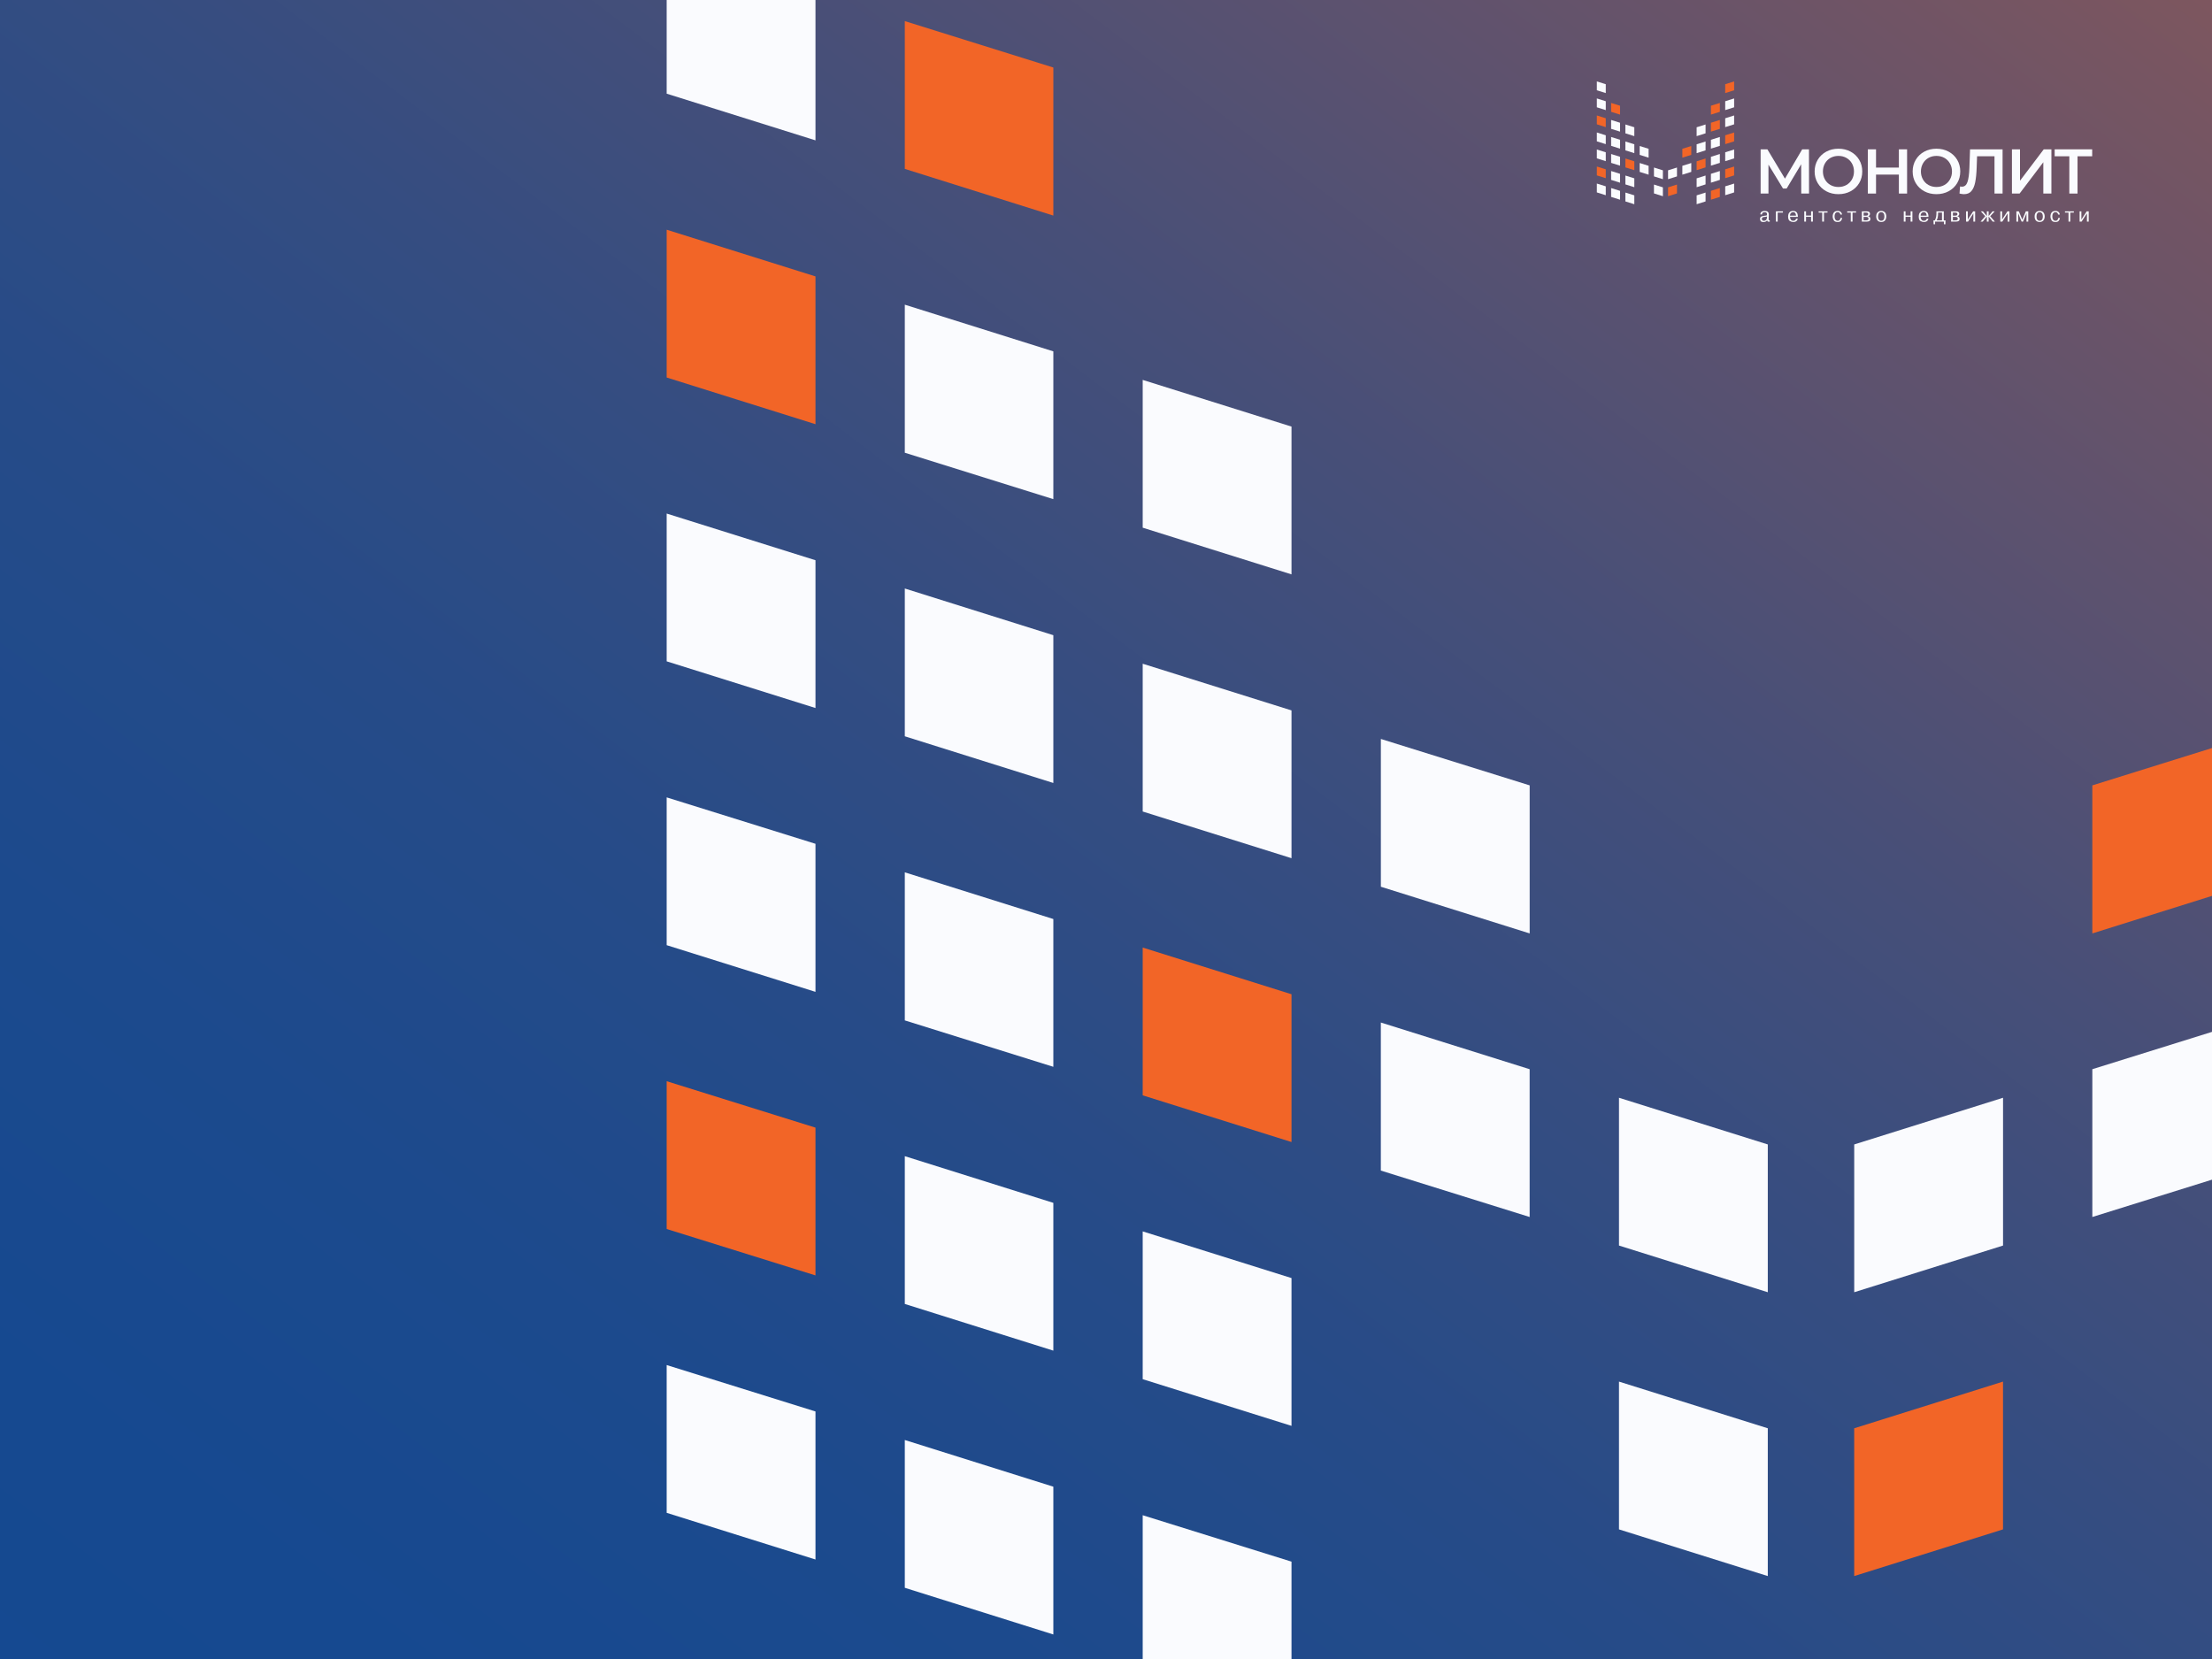 <svg width="1440" height="1080" viewBox="0 0 1440 1080" fill="none" xmlns="http://www.w3.org/2000/svg">
  <rect x="0" y="0" width="1440" height="1080" fill="#333333" stroke="none"/>
  <g clip-path="url(#clip0)">
    <path fill-rule="evenodd" clip-rule="evenodd" d="M0 0H1440V1080H0V0Z" fill="url(#paint0_linear)"/>
    <path d="M530.873 645.688L434 615.298V519.091L530.873 549.307V645.688Z" fill="#FAFBFE"/>
    <path d="M530.873 1015.23L434 984.843V888.636L530.873 918.853V1015.23Z" fill="#FAFBFE"/>
    <path d="M530.873 830.287L434 800.07V703.863L530.873 734.08V830.287Z" fill="#F26527"/>
    <path d="M530.873 460.915L434 430.525V334.318L530.873 364.708V460.915Z" fill="#FAFBFE"/>
    <path d="M530.873 276.143L434 245.752V149.545L530.873 179.936V276.143Z" fill="#F26527"/>
    <path d="M530.873 91.37L434 60.98V-35.227L530.873 -4.837V91.37Z" fill="#FAFBFE"/>
    <path d="M685.721 694.486L589.021 664.269V567.889L685.721 598.279V694.486Z" fill="#FAFBFE"/>
    <path d="M685.721 1064.03L589.021 1033.64V937.434L685.721 967.825V1064.03Z" fill="#FAFBFE"/>
    <path d="M685.721 879.259L589.021 848.868V752.661L685.721 783.052V879.259Z" fill="#FAFBFE"/>
    <path d="M685.721 509.713L589.021 479.323V383.116L685.721 413.507V509.713Z" fill="#FAFBFE"/>
    <path d="M685.721 324.941L589.021 294.724V198.344L685.721 228.734V324.941Z" fill="#FAFBFE"/>
    <path d="M685.721 140.337L589.022 109.947V13.74L685.721 43.956V140.337Z" fill="#F26527"/>
    <path d="M840.765 743.455L743.892 713.064V616.857L840.765 647.247V743.455Z" fill="#F26527"/>
    <path d="M840.765 1113L743.892 1082.61V986.403L840.765 1016.62V1113Z" fill="#FAFBFE"/>
    <path d="M840.765 928.228L743.892 897.837V801.63L840.765 832.02V928.228Z" fill="#FAFBFE"/>
    <path d="M840.765 558.682L743.892 528.292V432.084L840.765 462.475V558.682Z" fill="#FAFBFE"/>
    <path d="M840.765 373.914L743.892 343.523V247.317L840.765 277.707V373.914Z" fill="#FAFBFE"/>
    <path d="M995.79 792.256L898.918 762.04V665.659L995.79 696.049V792.256Z" fill="#FAFBFE"/>
    <path d="M995.808 607.653L898.935 577.263V481.056L995.808 511.273V607.653Z" fill="#FAFBFE"/>
    <path d="M1150.82 841.234L1053.95 810.844V714.637L1150.82 745.027V841.234Z" fill="#FAFBFE"/>
    <path d="M1150.82 1026.01L1053.95 995.621V899.415L1150.82 929.805V1026.01Z" fill="#FAFBFE"/>
    <path d="M1362.1 792.252L1458.97 762.036V665.829L1362.1 696.045V792.252Z" fill="#FAFBFE"/>
    <path d="M1362.1 607.653L1458.97 577.263V481.056L1362.1 511.273V607.653Z" fill="#F26527"/>
    <path d="M1207.09 841.234L1303.97 810.844V714.637L1207.09 745.027V841.234Z" fill="#FAFBFE"/>
    <path d="M1207.07 1026.01L1303.95 995.622V899.415L1207.07 929.805V1026.01Z" fill="#F26527"/>
    <path d="M1045.35 104.921L1039.54 103.099V97.328L1045.35 99.141V104.921Z" fill="#FAFBFE"/>
    <path d="M1045.35 60.593L1039.54 58.77V53L1045.35 54.823V60.593Z" fill="#FAFBFE"/>
    <path d="M1045.35 127.085L1039.54 125.263V119.492L1045.35 121.305V127.085Z" fill="#FAFBFE"/>
    <path d="M1045.35 115.993L1039.54 114.181V108.41L1045.35 110.223V115.993Z" fill="#F26527"/>
    <path d="M1045.35 93.839L1039.54 92.016V86.246L1045.35 88.069V93.839Z" fill="#FAFBFE"/>
    <path d="M1045.35 82.757L1039.54 80.934V75.164L1045.35 76.987V82.757Z" fill="#F26527"/>
    <path d="M1045.35 71.675L1039.54 69.852V64.082L1045.35 65.905V71.675Z" fill="#FAFBFE"/>
    <path d="M1054.64 107.848L1048.84 106.036V100.255L1054.64 102.078V107.848Z" fill="#FAFBFE"/>
    <path d="M1054.64 130.012L1048.84 128.189V122.419L1054.64 124.242V130.012Z" fill="#FAFBFE"/>
    <path d="M1054.64 118.93L1048.84 117.107V111.337L1054.64 113.16V118.93Z" fill="#FAFBFE"/>
    <path d="M1054.64 96.766L1048.84 94.943V89.173L1054.64 90.996V96.766Z" fill="#FAFBFE"/>
    <path d="M1054.64 85.684L1048.84 83.871V78.091L1054.64 79.914V85.684Z" fill="#FAFBFE"/>
    <path d="M1054.64 74.612L1048.84 72.789V67.019L1054.64 68.831V74.612Z" fill="#F26527"/>
    <path d="M1063.93 110.785L1058.12 108.962V103.192L1063.93 105.015V110.785Z" fill="#F26527"/>
    <path d="M1063.93 132.949L1058.12 131.126V125.356L1063.93 127.169V132.949Z" fill="#FAFBFE"/>
    <path d="M1063.93 121.867L1058.12 120.044V114.274L1063.93 116.097V121.867Z" fill="#FAFBFE"/>
    <path d="M1063.93 99.703L1058.12 97.88V92.11L1063.93 93.933V99.703Z" fill="#FAFBFE"/>
    <path d="M1063.93 88.621L1058.12 86.798V81.028L1063.93 82.851V88.621Z" fill="#FAFBFE"/>
    <path d="M1073.23 113.712L1067.42 111.9V106.119L1073.23 107.942V113.712Z" fill="#FAFBFE"/>
    <path d="M1073.23 102.64L1067.42 100.817V95.047L1073.23 96.859V102.64Z" fill="#FAFBFE"/>
    <path d="M1082.53 116.65L1076.72 114.827V109.057L1082.53 110.879V116.65Z" fill="#FAFBFE"/>
    <path d="M1082.53 127.732L1076.72 125.909V120.139L1082.53 121.962V127.732Z" fill="#FAFBFE"/>
    <path d="M1123.1 104.921L1128.91 103.099V97.328L1123.1 99.141V104.921Z" fill="#FAFBFE"/>
    <path d="M1123.1 60.593L1128.91 58.77V53L1123.1 54.823V60.593Z" fill="#F26527"/>
    <path d="M1123.1 127.085L1128.91 125.263V119.492L1123.1 121.305V127.085Z" fill="#FAFBFE"/>
    <path d="M1123.1 115.993L1128.91 114.181V108.41L1123.1 110.223V115.993Z" fill="#F26527"/>
    <path d="M1123.1 93.839L1128.91 92.016V86.246L1123.1 88.069V93.839Z" fill="#F26527"/>
    <path d="M1123.1 82.757L1128.91 80.934V75.164L1123.1 76.987V82.757Z" fill="#FAFBFE"/>
    <path d="M1123.1 71.675L1128.91 69.852V64.082L1123.1 65.905V71.675Z" fill="#FAFBFE"/>
    <path d="M1113.8 107.848L1119.61 106.036V100.255L1113.8 102.078V107.848Z" fill="#FAFBFE"/>
    <path d="M1113.8 130.012L1119.61 128.189V122.419L1113.8 124.242V130.012Z" fill="#F26527"/>
    <path d="M1113.8 118.93L1119.61 117.107V111.337L1113.8 113.16V118.93Z" fill="#FAFBFE"/>
    <path d="M1113.8 96.766L1119.61 94.943V89.173L1113.8 90.996V96.766Z" fill="#FAFBFE"/>
    <path d="M1113.8 85.684L1119.61 83.871V78.091L1113.8 79.914V85.684Z" fill="#F26527"/>
    <path d="M1113.8 74.612L1119.61 72.789V67.019L1113.8 68.831V74.612Z" fill="#F26527"/>
    <path d="M1104.5 110.785L1110.31 108.962V103.192L1104.5 105.015V110.785Z" fill="#F26527"/>
    <path d="M1104.5 132.949L1110.31 131.126V125.356L1104.5 127.169V132.949Z" fill="#FAFBFE"/>
    <path d="M1104.5 121.867L1110.31 120.044V114.274L1104.5 116.097V121.867Z" fill="#FAFBFE"/>
    <path d="M1104.5 99.703L1110.31 97.88V92.11L1104.5 93.933V99.703Z" fill="#FAFBFE"/>
    <path d="M1104.5 88.621L1110.31 86.798V81.028L1104.5 82.851V88.621Z" fill="#FAFBFE"/>
    <path d="M1095.2 113.712L1101.01 111.899V106.129L1095.2 107.941V113.712Z" fill="#FAFBFE"/>
    <path d="M1095.2 102.64L1101.01 100.817V95.047L1095.2 96.859V102.64Z" fill="#F26527"/>
    <path d="M1085.9 116.65L1091.71 114.827V109.057L1085.9 110.879V116.65Z" fill="#FAFBFE"/>
    <path d="M1085.9 127.732L1091.71 125.909V120.139L1085.9 121.962V127.732Z" fill="#F26527"/>
    <path
      d="M1147.08 139.567H1145.97C1145.97 139.181 1146.07 138.817 1146.25 138.483C1146.42 138.14 1146.72 137.869 1147.15 137.661C1147.58 137.442 1148.13 137.338 1148.82 137.338C1150.59 137.338 1151.47 138.088 1151.47 139.587L1151.41 142.67C1151.41 142.889 1151.42 143.056 1151.45 143.16C1151.47 143.264 1151.54 143.337 1151.64 143.389C1151.73 143.441 1151.9 143.462 1152.11 143.462V144.274C1151.97 144.306 1151.8 144.326 1151.58 144.326C1151.22 144.326 1150.94 144.264 1150.75 144.149C1150.57 144.035 1150.44 143.764 1150.38 143.358C1150.12 143.837 1149.76 144.149 1149.32 144.306C1148.87 144.462 1148.46 144.545 1148.1 144.545C1147.12 144.545 1146.49 144.326 1146.19 143.889C1145.9 143.452 1145.75 143.004 1145.75 142.535C1145.75 142.243 1145.79 141.993 1145.87 141.764C1145.95 141.546 1146.11 141.337 1146.34 141.16C1146.57 140.983 1146.9 140.827 1147.34 140.691C1147.78 140.566 1148.34 140.473 1149.02 140.41C1149.43 140.369 1149.71 140.337 1149.86 140.316C1149.99 140.296 1150.11 140.223 1150.19 140.098C1150.28 139.983 1150.32 139.775 1150.32 139.483C1150.32 138.91 1150.15 138.546 1149.82 138.379C1149.48 138.223 1149.15 138.14 1148.82 138.14C1148.43 138.14 1148.05 138.223 1147.66 138.4C1147.28 138.577 1147.08 138.962 1147.08 139.567ZM1150.3 141.421L1150.32 140.858C1150.2 140.952 1150.1 141.004 1149.99 141.025C1149.89 141.046 1149.71 141.077 1149.45 141.108C1148.86 141.16 1148.4 141.233 1148.07 141.306C1147.72 141.379 1147.45 141.514 1147.26 141.691C1147.05 141.879 1146.95 142.15 1146.95 142.493C1146.95 142.764 1147.05 143.035 1147.22 143.316C1147.4 143.597 1147.74 143.733 1148.24 143.733C1148.81 143.733 1149.23 143.597 1149.55 143.327C1149.85 143.056 1150.05 142.754 1150.14 142.42C1150.21 142.077 1150.28 141.743 1150.3 141.421Z"
      fill="#FAFBFE"/>
    <path d="M1157.26 138.396V144.26H1156.11V137.573H1160.68V138.396H1157.26Z" fill="#FAFBFE"/>
    <path
      d="M1169.25 142.333H1170.35C1170.29 142.677 1170.16 143.01 1169.97 143.333C1169.78 143.666 1169.48 143.937 1169.06 144.177C1168.64 144.406 1168.1 144.531 1167.44 144.531C1166.68 144.531 1165.93 144.312 1165.18 143.875C1164.43 143.437 1164.05 142.458 1164.05 140.958C1164.05 140.209 1164.18 139.563 1164.42 139.021C1164.66 138.48 1165.02 138.063 1165.51 137.761C1166 137.469 1166.6 137.323 1167.32 137.323C1168.09 137.323 1168.7 137.48 1169.15 137.792C1169.6 138.105 1169.92 138.552 1170.11 139.115C1170.3 139.677 1170.4 140.365 1170.43 141.188H1165.29C1165.29 141.823 1165.46 142.396 1165.79 142.927C1166.12 143.448 1166.66 143.719 1167.4 143.719C1167.9 143.719 1168.32 143.594 1168.65 143.333C1168.98 143.083 1169.17 142.75 1169.25 142.333ZM1165.27 140.375H1169.19C1169.17 139.813 1169.04 139.292 1168.78 138.834C1168.52 138.365 1168.04 138.136 1167.34 138.136C1166.85 138.136 1166.46 138.25 1166.14 138.469C1165.83 138.688 1165.61 138.969 1165.48 139.313C1165.34 139.646 1165.27 140 1165.27 140.375Z"
      fill="#FAFBFE"/>
    <path
      d="M1175.71 141.146V144.26H1174.56V137.573H1175.71V140.323H1179.01V137.573H1180.17V144.26H1179.01V141.146H1175.71Z"
      fill="#FAFBFE"/>
    <path d="M1186.24 138.396H1183.92V137.573H1189.71V138.396H1187.4V144.26H1186.24V138.396Z" fill="#FAFBFE"/>
    <path
      d="M1198.14 141.885H1199.24C1199.17 142.573 1198.92 143.187 1198.47 143.729C1198.04 144.26 1197.32 144.531 1196.33 144.531C1195.07 144.531 1194.21 144.146 1193.76 143.385C1193.3 142.614 1193.07 141.781 1193.07 140.875C1193.07 140.323 1193.15 139.781 1193.33 139.25C1193.5 138.719 1193.82 138.261 1194.3 137.886C1194.78 137.511 1195.42 137.323 1196.26 137.323C1197.18 137.323 1197.88 137.553 1198.36 138.011C1198.84 138.469 1199.11 139.032 1199.18 139.677H1198.08C1198.01 139.25 1197.84 138.886 1197.56 138.584C1197.29 138.282 1196.85 138.136 1196.28 138.136C1195.8 138.136 1195.4 138.261 1195.11 138.521C1194.81 138.771 1194.6 139.104 1194.48 139.521C1194.35 139.927 1194.29 140.386 1194.29 140.886C1194.29 141.375 1194.35 141.833 1194.49 142.26C1194.62 142.687 1194.84 143.042 1195.15 143.323C1195.47 143.594 1195.86 143.729 1196.35 143.729C1196.96 143.729 1197.4 143.531 1197.67 143.146C1197.96 142.739 1198.11 142.323 1198.14 141.885Z"
      fill="#FAFBFE"/>
    <path d="M1204.84 138.396H1202.53V137.573H1208.3V138.396H1205.99V144.26H1204.84V138.396Z" fill="#FAFBFE"/>
    <path
      d="M1212.05 137.584H1215.24C1216.66 137.584 1217.36 138.115 1217.36 139.178C1217.36 139.626 1217.24 139.969 1217 140.219C1216.76 140.469 1216.48 140.646 1216.15 140.74V140.782C1216.7 140.907 1217.08 141.125 1217.29 141.427C1217.5 141.73 1217.6 142.094 1217.6 142.532C1217.6 143.188 1217.38 143.646 1216.95 143.896C1216.51 144.146 1215.93 144.271 1215.2 144.271H1212.05V137.584ZM1213.21 138.397V140.376H1214.81C1215.31 140.376 1215.68 140.271 1215.87 140.063C1216.08 139.855 1216.19 139.615 1216.19 139.355C1216.19 138.719 1215.75 138.407 1214.86 138.407H1213.21V138.397ZM1213.21 141.188V143.448H1214.9C1215.9 143.448 1216.4 143.104 1216.4 142.427C1216.4 141.605 1215.89 141.188 1214.85 141.188H1213.21Z"
      fill="#FAFBFE"/>
    <path
      d="M1221.38 140.917C1221.38 140.167 1221.51 139.521 1221.78 138.98C1222.04 138.438 1222.41 138.032 1222.91 137.74C1223.4 137.459 1224 137.313 1224.67 137.313C1225.18 137.313 1225.64 137.397 1226.05 137.553C1226.45 137.72 1226.8 137.949 1227.09 138.261C1227.38 138.574 1227.59 138.949 1227.74 139.396C1227.89 139.844 1227.96 140.344 1227.96 140.907C1227.96 141.469 1227.89 141.969 1227.74 142.417C1227.6 142.865 1227.38 143.24 1227.1 143.552C1226.82 143.865 1226.46 144.104 1226.06 144.271C1225.65 144.438 1225.19 144.521 1224.68 144.521C1224.18 144.521 1223.72 144.438 1223.32 144.271C1222.91 144.104 1222.56 143.865 1222.28 143.552C1222 143.24 1221.78 142.854 1221.63 142.406C1221.47 141.969 1221.38 141.469 1221.38 140.917ZM1222.61 140.917C1222.61 141.396 1222.67 141.844 1222.79 142.261C1222.9 142.677 1223.12 143.031 1223.42 143.302C1223.72 143.573 1224.14 143.719 1224.66 143.719C1225.18 143.719 1225.6 143.583 1225.91 143.313C1226.21 143.042 1226.43 142.688 1226.55 142.271C1226.67 141.854 1226.72 141.407 1226.72 140.927C1226.72 140.448 1226.66 140.001 1226.55 139.584C1226.42 139.167 1226.21 138.824 1225.91 138.553C1225.61 138.282 1225.19 138.147 1224.66 138.147C1223.91 138.147 1223.37 138.417 1223.07 138.959C1222.77 139.49 1222.61 140.146 1222.61 140.917Z"
      fill="#FAFBFE"/>
    <path d="M1240.5 141.146V144.26H1239.34V137.573H1240.5V140.323H1243.8V137.573H1244.96V144.26H1243.8V141.146H1240.5Z"
          fill="#FAFBFE"/>
    <path
      d="M1254.29 142.333H1255.39C1255.33 142.677 1255.19 143.01 1255 143.333C1254.82 143.666 1254.51 143.937 1254.1 144.177C1253.68 144.406 1253.14 144.531 1252.47 144.531C1251.72 144.531 1250.96 144.312 1250.21 143.875C1249.46 143.437 1249.09 142.458 1249.09 140.958C1249.09 140.209 1249.21 139.563 1249.45 139.021C1249.69 138.48 1250.06 138.063 1250.55 137.761C1251.04 137.469 1251.64 137.323 1252.35 137.323C1253.12 137.323 1253.72 137.48 1254.18 137.792C1254.63 138.105 1254.95 138.552 1255.14 139.115C1255.33 139.677 1255.43 140.365 1255.45 141.188H1250.31C1250.31 141.823 1250.47 142.396 1250.82 142.927C1251.15 143.448 1251.69 143.719 1252.43 143.719C1252.93 143.719 1253.35 143.594 1253.68 143.333C1254.01 143.083 1254.22 142.75 1254.29 142.333ZM1250.32 140.375H1254.24C1254.22 139.813 1254.09 139.292 1253.83 138.834C1253.57 138.365 1253.09 138.136 1252.39 138.136C1251.9 138.136 1251.5 138.25 1251.19 138.469C1250.88 138.688 1250.66 138.969 1250.53 139.313C1250.39 139.646 1250.32 140 1250.32 140.375Z"
      fill="#FAFBFE"/>
    <path
      d="M1258.66 143.448H1259.5C1259.75 143.084 1259.95 142.688 1260.1 142.261C1260.24 141.844 1260.36 141.417 1260.43 140.99C1260.5 140.563 1260.54 140.167 1260.56 139.813C1260.59 139.449 1260.6 139.084 1260.6 138.699V137.584H1265.39V143.448H1266.54L1266.45 146H1265.47V144.261H1259.73V146H1258.76L1258.66 143.448ZM1264.22 138.397H1261.67V139.334C1261.67 140.094 1261.58 140.844 1261.43 141.594C1261.26 142.344 1261.03 142.969 1260.72 143.448H1264.22V138.397Z"
      fill="#FAFBFE"/>
    <path
      d="M1270.16 137.584H1273.34C1274.76 137.584 1275.46 138.115 1275.46 139.178C1275.46 139.626 1275.34 139.969 1275.1 140.219C1274.86 140.469 1274.58 140.646 1274.25 140.74V140.782C1274.8 140.907 1275.18 141.125 1275.39 141.427C1275.6 141.73 1275.7 142.094 1275.7 142.532C1275.7 143.188 1275.48 143.646 1275.05 143.896C1274.61 144.146 1274.03 144.271 1273.3 144.271H1270.15V137.584H1270.16ZM1271.32 138.397V140.376H1272.92C1273.42 140.376 1273.78 140.271 1273.99 140.063C1274.19 139.855 1274.29 139.615 1274.29 139.355C1274.29 138.719 1273.85 138.407 1272.98 138.407H1271.32V138.397ZM1271.32 141.188V143.448H1273.02C1274.02 143.448 1274.52 143.104 1274.52 142.427C1274.52 141.605 1274.01 141.188 1272.98 141.188H1271.32Z"
      fill="#FAFBFE"/>
    <path
      d="M1281.03 142.906L1284.52 137.573H1285.8V144.26H1284.65V138.917L1281.18 144.26H1279.88V137.573H1281.03V142.906Z"
      fill="#FAFBFE"/>
    <path
      d="M1293.43 144.271V140.969L1290.77 144.271H1289.33L1292.39 140.761L1289.5 137.595H1290.87L1293.43 140.626V137.595H1294.58V140.626L1297.13 137.595H1298.5L1295.6 140.761L1298.67 144.271H1297.24L1294.58 140.969V144.271H1293.43Z"
      fill="#FAFBFE"/>
    <path
      d="M1303.35 142.906L1306.84 137.573H1308.13V144.26H1306.97V138.917L1303.49 144.26H1302.19V137.573H1303.35V142.906Z"
      fill="#FAFBFE"/>
    <path
      d="M1316.07 144.271L1313.81 138.907H1313.78L1313.81 139.261V144.271H1312.66V137.584H1314.25L1316.52 143.021L1318.8 137.584H1320.38V144.271H1319.23V139.261L1319.27 138.907H1319.23L1316.97 144.271H1316.07Z"
      fill="#FAFBFE"/>
    <path
      d="M1324.53 140.917C1324.53 140.167 1324.65 139.521 1324.91 138.98C1325.17 138.438 1325.56 138.032 1326.05 137.74C1326.54 137.459 1327.12 137.313 1327.8 137.313C1328.31 137.313 1328.77 137.397 1329.17 137.553C1329.58 137.72 1329.92 137.949 1330.2 138.261C1330.48 138.574 1330.7 138.949 1330.85 139.396C1331 139.844 1331.08 140.344 1331.08 140.907C1331.08 141.469 1331 141.969 1330.85 142.417C1330.7 142.865 1330.48 143.24 1330.19 143.552C1329.91 143.865 1329.57 144.104 1329.15 144.271C1328.74 144.438 1328.29 144.521 1327.78 144.521C1327.28 144.521 1326.82 144.438 1326.41 144.271C1326.01 144.104 1325.66 143.865 1325.37 143.552C1325.09 143.24 1324.87 142.854 1324.73 142.406C1324.6 141.969 1324.53 141.469 1324.53 140.917ZM1325.75 140.917C1325.75 141.396 1325.8 141.844 1325.92 142.261C1326.04 142.677 1326.26 143.031 1326.56 143.302C1326.86 143.573 1327.28 143.719 1327.8 143.719C1328.32 143.719 1328.73 143.583 1329.05 143.313C1329.36 143.042 1329.57 142.688 1329.69 142.271C1329.82 141.854 1329.87 141.407 1329.87 140.927C1329.87 140.448 1329.81 140.001 1329.69 139.584C1329.57 139.167 1329.36 138.824 1329.05 138.553C1328.74 138.282 1328.33 138.147 1327.8 138.147C1327.05 138.147 1326.52 138.417 1326.2 138.959C1325.9 139.49 1325.75 140.146 1325.75 140.917Z"
      fill="#FAFBFE"/>
    <path
      d="M1339.91 141.885H1341.01C1340.95 142.573 1340.69 143.187 1340.24 143.729C1339.8 144.26 1339.08 144.531 1338.11 144.531C1336.85 144.531 1335.98 144.146 1335.52 143.385C1335.07 142.614 1334.84 141.781 1334.84 140.875C1334.84 140.323 1334.92 139.781 1335.1 139.25C1335.26 138.719 1335.59 138.261 1336.06 137.886C1336.53 137.511 1337.19 137.323 1338.02 137.323C1338.95 137.323 1339.65 137.553 1340.13 138.011C1340.6 138.469 1340.88 139.032 1340.95 139.677H1339.84C1339.77 139.25 1339.59 138.886 1339.32 138.584C1339.04 138.282 1338.63 138.136 1338.04 138.136C1337.56 138.136 1337.17 138.261 1336.88 138.521C1336.59 138.771 1336.37 139.104 1336.24 139.521C1336.12 139.927 1336.05 140.386 1336.05 140.886C1336.05 141.375 1336.12 141.833 1336.25 142.26C1336.39 142.687 1336.61 143.042 1336.92 143.323C1337.22 143.594 1337.63 143.729 1338.12 143.729C1338.73 143.729 1339.17 143.531 1339.44 143.146C1339.73 142.739 1339.88 142.323 1339.91 141.885Z"
      fill="#FAFBFE"/>
    <path d="M1346.6 138.396H1344.28V137.573H1350.06V138.396H1347.75V144.26H1346.59V138.396H1346.6Z" fill="#FAFBFE"/>
    <path
      d="M1354.97 142.906L1358.46 137.573H1359.74V144.26H1358.59V138.917L1355.11 144.26H1353.81V137.573H1354.96V142.906H1354.97Z"
      fill="#FAFBFE"/>
    <path
      d="M1172.6 126.002L1172.56 106.921L1163.1 122.711H1160.72L1151.26 107.161V126.002H1146.16V97.214H1150.56L1162 116.295L1173.22 97.214H1177.63L1177.67 126.002H1172.6Z"
      fill="#FAFBFE"/>
    <path
      d="M1188.88 124.502C1186.53 123.232 1184.68 121.461 1183.33 119.201C1181.99 116.941 1181.32 114.41 1181.32 111.608C1181.32 108.817 1181.99 106.286 1183.33 104.025C1184.68 101.765 1186.53 99.995 1188.88 98.724C1191.24 97.443 1193.88 96.808 1196.82 96.808C1199.75 96.808 1202.4 97.443 1204.75 98.724C1207.12 99.995 1208.96 101.765 1210.3 104.005C1211.65 106.254 1212.32 108.785 1212.32 111.608C1212.32 114.431 1211.65 116.972 1210.3 119.211C1208.96 121.461 1207.12 123.221 1204.75 124.492C1202.4 125.763 1199.75 126.398 1196.82 126.398C1193.88 126.408 1191.24 125.773 1188.88 124.502ZM1201.99 120.43C1203.52 119.565 1204.73 118.357 1205.62 116.816C1206.49 115.264 1206.93 113.535 1206.93 111.608C1206.93 109.681 1206.49 107.952 1205.62 106.411C1204.74 104.859 1203.53 103.65 1201.99 102.786C1200.46 101.922 1198.73 101.494 1196.82 101.494C1194.9 101.494 1193.17 101.932 1191.63 102.786C1190.1 103.65 1188.89 104.859 1188.02 106.411C1187.15 107.962 1186.71 109.691 1186.71 111.608C1186.71 113.524 1187.15 115.264 1188.02 116.816C1188.89 118.368 1190.1 119.576 1191.63 120.43C1193.16 121.294 1194.89 121.721 1196.82 121.721C1198.73 121.721 1200.46 121.294 1201.99 120.43Z"
      fill="#FAFBFE"/>
    <path
      d="M1241.5 97.214V126.002H1236.16V113.66H1221.28V126.002H1215.94V97.214H1221.28V109.098H1236.16V97.214H1241.5Z"
      fill="#FAFBFE"/>
    <path
      d="M1252.69 124.502C1250.34 123.232 1248.48 121.461 1247.14 119.201C1245.8 116.941 1245.13 114.41 1245.13 111.608C1245.13 108.817 1245.8 106.286 1247.14 104.025C1248.48 101.765 1250.34 99.995 1252.69 98.724C1255.05 97.443 1257.69 96.808 1260.63 96.808C1263.56 96.808 1266.21 97.443 1268.56 98.724C1270.91 99.995 1272.77 101.765 1274.11 104.005C1275.45 106.254 1276.12 108.785 1276.12 111.608C1276.12 114.431 1275.45 116.972 1274.11 119.211C1272.77 121.461 1270.91 123.221 1268.56 124.492C1266.2 125.763 1263.55 126.398 1260.63 126.398C1257.7 126.398 1255.04 125.773 1252.69 124.502ZM1265.8 120.43C1267.33 119.565 1268.54 118.357 1269.41 116.816C1270.29 115.264 1270.73 113.535 1270.73 111.608C1270.73 109.681 1270.29 107.952 1269.41 106.411C1268.54 104.859 1267.33 103.65 1265.8 102.786C1264.26 101.922 1262.54 101.494 1260.61 101.494C1258.7 101.494 1256.97 101.932 1255.44 102.786C1253.9 103.65 1252.7 104.859 1251.83 106.411C1250.95 107.962 1250.5 109.691 1250.5 111.608C1250.5 113.524 1250.94 115.264 1251.83 116.816C1252.7 118.368 1253.91 119.576 1255.44 120.43C1256.97 121.294 1258.7 121.721 1260.61 121.721C1262.54 121.721 1264.27 121.294 1265.8 120.43Z"
      fill="#FAFBFE"/>
    <path
      d="M1303.67 97.214V126.002H1298.41V101.734H1287.06L1286.81 108.931C1286.68 112.962 1286.34 116.233 1285.82 118.743C1285.3 121.253 1284.47 123.159 1283.31 124.461C1282.17 125.763 1280.57 126.409 1278.54 126.409C1277.84 126.409 1276.86 126.273 1275.63 126.002L1276 121.357C1276.36 121.461 1276.77 121.524 1277.23 121.524C1278.91 121.524 1280.09 120.534 1280.79 118.545C1281.49 116.556 1281.93 113.421 1282.08 109.15L1282.49 97.224H1303.67V97.214Z"
      fill="#FAFBFE"/>
    <path
      d="M1309.75 97.214H1315.01V117.649L1330.47 97.214H1335.45V126.002H1330.19V105.609L1314.74 126.002H1309.76V97.214H1309.75Z"
      fill="#FAFBFE"/>
    <path d="M1347.12 101.734H1337.58V97.214H1362V101.734H1352.46V126.002H1347.12V101.734Z" fill="#FAFBFE"/>
  </g>
  <defs>
    <linearGradient id="paint0_linear" x1="-22.5" y1="1189.5" x2="2258.5" y2="-1815" gradientUnits="userSpaceOnUse">
      <stop stop-color="#144991"/>
      <stop offset="0.067" stop-color="#164990"/>
      <stop offset="0.133" stop-color="#1C4A8D"/>
      <stop offset="0.2" stop-color="#264B88"/>
      <stop offset="0.267" stop-color="#354D81"/>
      <stop offset="0.333" stop-color="#474F78"/>
      <stop offset="0.4" stop-color="#5E526E"/>
      <stop offset="0.467" stop-color="#765562"/>
      <stop offset="0.533" stop-color="#905956"/>
      <stop offset="0.6" stop-color="#A85C4A"/>
      <stop offset="0.667" stop-color="#BF5F40"/>
      <stop offset="0.733" stop-color="#D16137"/>
      <stop offset="0.8" stop-color="#E06330"/>
      <stop offset="0.867" stop-color="#EA642B"/>
      <stop offset="0.933" stop-color="#F06528"/>
      <stop offset="1" stop-color="#F26527"/>
    </linearGradient>
    <clipPath id="clip0">
      <rect width="1440" height="1080" fill="white"/>
    </clipPath>
  </defs>
</svg>
